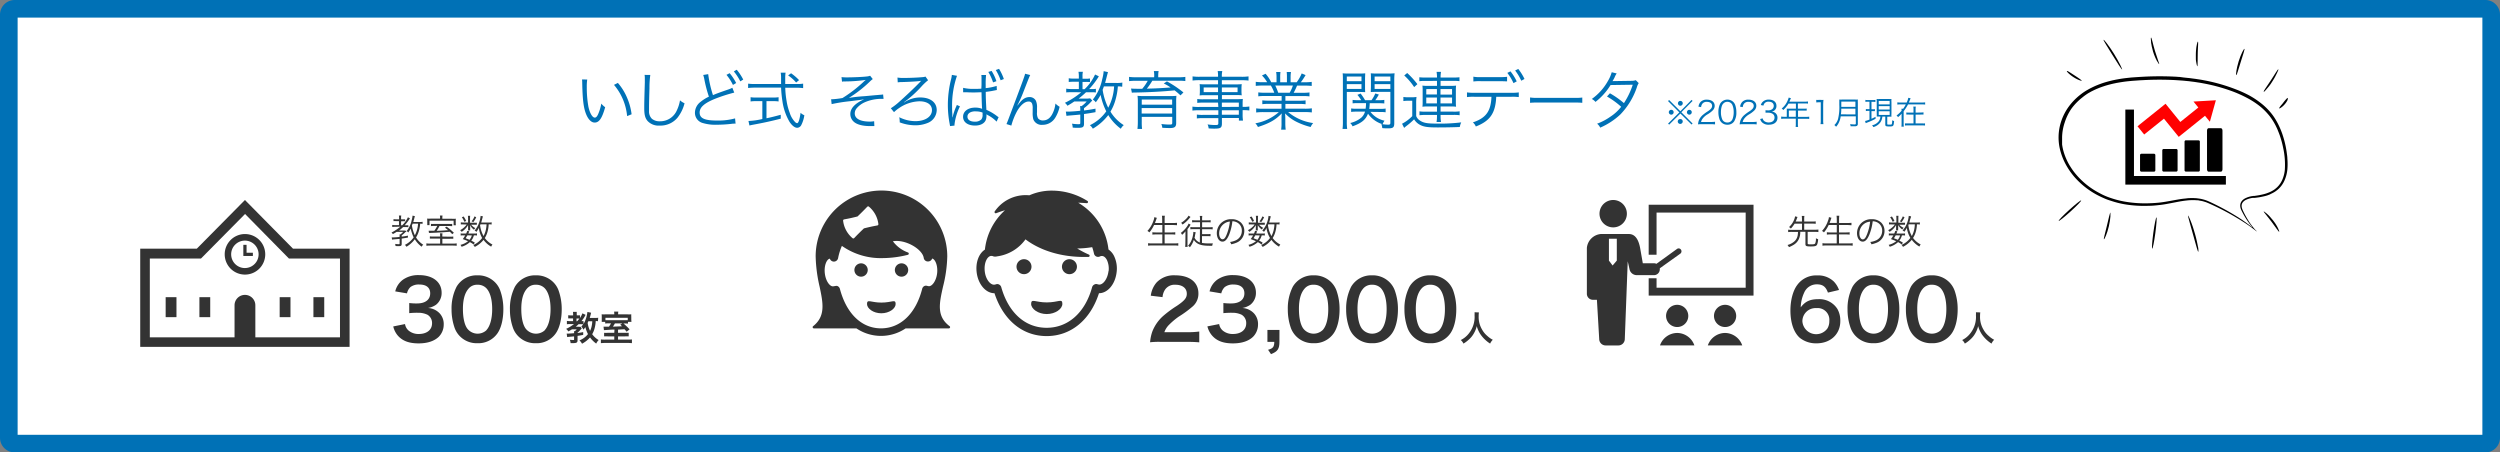 <svg id="レイヤー_1" data-name="レイヤー 1" xmlns="http://www.w3.org/2000/svg" width="851" height="154" viewBox="0 0 851 154"><rect x="0" y="0" width="851" height="154" fill="#808080" stroke="none"/><defs><style>.cls-1{fill:#fff;}.cls-2{fill:#0071b6;}.cls-3{fill:#333;}.cls-4{fill:red;}</style></defs><rect class="cls-1" x="3" y="3" width="845" height="148" rx="2"/><path class="cls-2" d="M845,6V148H6V6H845m1-6H5A5,5,0,0,0,0,5V149a5,5,0,0,0,5,5H846a5,5,0,0,0,5-5V5a5,5,0,0,0-5-5Z"/><path class="cls-2" d="M199.89,27.07a16.62,16.62,0,0,0-.15,2.57,37.31,37.31,0,0,0,.56,6.71c.48,2.2,1.36,3.69,2.18,3.69.39,0,.76-.37,1.08-1.08a15.31,15.31,0,0,0,1.12-3.69A6.81,6.81,0,0,0,206,36.5c-1.06,3.78-2.05,5.22-3.58,5.22-1.21,0-2.33-1.21-3.07-3.28s-1.05-4.81-1.16-10.12a9.43,9.43,0,0,0-.07-1.27Zm10.43,1.15a18.7,18.7,0,0,1,3.08,4.92A20.65,20.65,0,0,1,215,38.9l-1.53.62A19.08,19.08,0,0,0,209,28.89Z"/><path class="cls-2" d="M221.36,25.52a32.27,32.27,0,0,0-.28,4.55c-.09,2.59-.15,5.53-.15,6.5,0,.25,0,.79,0,1.29a3.44,3.44,0,0,0,1,2.59,4.09,4.09,0,0,0,2.7.84,6.19,6.19,0,0,0,5.78-3.75,12.68,12.68,0,0,0,1.06-3.39,5.82,5.82,0,0,0,1.55,1,13.09,13.09,0,0,1-2.39,4.9,7.56,7.56,0,0,1-6.09,2.7,5.11,5.11,0,0,1-4.05-1.51c-.89-1-1.19-2.16-1.19-4.42,0-1.45,0-2,.2-8.79,0-.64,0-1,0-1.4a6.12,6.12,0,0,0-.09-1.14Z"/><path class="cls-2" d="M241.07,25.24a39.57,39.57,0,0,0,1.62,7.14c1.19-.5,1.9-.78,5.22-1.92a10.2,10.2,0,0,0,1.38-.58l.65,1.64a54.59,54.59,0,0,0-6.49,2.09c-3.69,1.49-5.29,2.91-5.29,4.7,0,1.95,1.66,2.72,5.89,2.72a21.54,21.54,0,0,0,6.17-.73l.17,1.79a5.93,5.93,0,0,0-.64,0l-.22,0-.73.09a44.88,44.88,0,0,1-4.77.28,14.89,14.89,0,0,1-4.79-.58,3.59,3.59,0,0,1-2.68-3.54,4.69,4.69,0,0,1,1.92-3.67,13.39,13.39,0,0,1,2.83-1.77,43.08,43.08,0,0,1-1.57-6,9.76,9.76,0,0,0-.37-1.38Zm7.3-.33a17.69,17.69,0,0,1,2.22,3.35l-1.1.65a16.66,16.66,0,0,0-2.2-3.43Zm2.41-1.18A17.77,17.77,0,0,1,253,27.09L252,27.7a18.1,18.1,0,0,0-2.2-3.39Z"/><path class="cls-2" d="M271.29,28.6a12.73,12.73,0,0,0,2.1-.13V30a15.5,15.5,0,0,0-2.22-.13H267.3a30.91,30.91,0,0,0,.46,4.53,20.32,20.32,0,0,0,1.08,4.06,7.79,7.79,0,0,0,1.79,3.06,1.41,1.41,0,0,0,.69.41c.47,0,.86-1.17,1.2-3.54a3.74,3.74,0,0,0,1.28.84,10.69,10.69,0,0,1-1.06,3.37,1.62,1.62,0,0,1-1.38.9c-.8,0-1.75-.73-2.59-2a19.19,19.19,0,0,1-2.44-7.1,42.1,42.1,0,0,1-.45-4.57h-9a16.69,16.69,0,0,0-2.22.13V28.47a14.76,14.76,0,0,0,2.22.13h9c0-.66,0-.66,0-2.17a9.6,9.6,0,0,0-.13-1.69h1.66a12.77,12.77,0,0,0-.12,2c0,.45,0,.88,0,1.85Zm-13.85,5.83a11.79,11.79,0,0,0-1.94.11V33.09a11.2,11.2,0,0,0,2,.11h5.59a11,11,0,0,0,1.94-.11v1.45a11.46,11.46,0,0,0-1.92-.11h-2.2v5.83c1.6-.33,2.53-.57,4.86-1.19v1.32c-3.2.84-6.09,1.46-9.67,2.11-.3.06-.71.15-1,.22l-.32-1.54a23.77,23.77,0,0,0,4.72-.67V34.43ZM271,28.09a13.7,13.7,0,0,0-2.72-2.42l1-.73A17.13,17.13,0,0,1,272,27.27Z"/><path class="cls-2" d="M286.45,26.25a15.77,15.77,0,0,0,1.95.09c1.94,0,5.05-.13,6.58-.3a4.55,4.55,0,0,0,1.21-.26l.9,1.14a8,8,0,0,0-1.06.91,41.84,41.84,0,0,1-7.07,5.5,51.25,51.25,0,0,1,5.18-.58c.88-.07,2.2-.2,3.84-.35.88-.06,1.53-.13,2-.17a2.59,2.59,0,0,0,.63-.09l.15,1.51h-.48a14.25,14.25,0,0,0-5.93,1.17,7.68,7.68,0,0,0-2.7,2,2.69,2.69,0,0,0-.69,1.79c0,1.77,1.86,2.78,5.14,2.78a7.34,7.34,0,0,0,1.46-.13l.07,1.66-1.47,0c-2.52,0-4.4-.52-5.44-1.4a3.51,3.51,0,0,1-1.27-2.72c0-1.92,1.6-3.63,4.7-5l-1.18.19-3.52.45a56.81,56.81,0,0,0-6.36,1l-.18-1.64H283a28.35,28.35,0,0,0,3.78-.43A45,45,0,0,0,294,27.81a6.53,6.53,0,0,1,.72-.61,52.26,52.26,0,0,1-6.76.52c-.82,0-.9,0-1.34.09Z"/><path class="cls-2" d="M305.5,26.4a12.78,12.78,0,0,0,2.4.13c2,0,4.74-.13,6.23-.28a2.52,2.52,0,0,0,.89-.19l.9,1.25a19,19,0,0,0-2.33,2.22,39.22,39.22,0,0,1-5.89,5.29l.07.06a9.63,9.63,0,0,1,5.48-1.7c3.43,0,5.61,1.66,5.61,4.29a4.8,4.8,0,0,1-2.81,4.27,11,11,0,0,1-4.59.91,15,15,0,0,1-5.2-1,3,3,0,0,0,0-.39,9.13,9.13,0,0,0-.15-1.36,12.17,12.17,0,0,0,5.5,1.34c3.34,0,5.63-1.54,5.63-3.76,0-1.87-1.64-3-4.29-3A12.89,12.89,0,0,0,306,36.82a11.28,11.28,0,0,0-1.68,1.36l-1.08-1.33a20.7,20.7,0,0,0,2.8-2.14c2.25-2,5.18-4.75,7.17-6.82a1,1,0,0,1,.19-.21l.17-.18,0,0a.82.82,0,0,0-.28.05c-.93.15-3.73.32-6.15.38a9.08,9.08,0,0,0-1.55.11Z"/><path class="cls-2" d="M325.76,25.8a30.77,30.77,0,0,0-1.67,10.12c0,.78,0,2,.09,3l0,1h.09a19,19,0,0,1,1.27-3.77,3.37,3.37,0,0,0,.17-.43l1.06.49a18.82,18.82,0,0,0-1.85,6.11,2.35,2.35,0,0,0,0,.43l-1.53.17c0-.19-.05-.28-.13-.79a34.41,34.41,0,0,1-.61-6.41,36.08,36.08,0,0,1,1.13-8.87,8.89,8.89,0,0,0,.23-1.36Zm8.35,3.09V26.43a4.51,4.51,0,0,0-.07-.89h1.62a26.18,26.18,0,0,0-.13,3.39V30a18,18,0,0,0,3.73-.76l.07,1.42a.86.86,0,0,0-.13,0l-1.38.28c-.48.1-1.25.21-2.27.34,0,1.88.07,3.52.22,6.11a16.78,16.78,0,0,1,3.62,2.13,2.62,2.62,0,0,0,.54.35l-.69,1.53a11.24,11.24,0,0,0-3.06-2.24l-.13-.09-.13-.09-.13-.08a3.07,3.07,0,0,1,0,.54,3.71,3.71,0,0,1-.26,1.49c-.52,1.14-1.83,1.81-3.62,1.81-2.5,0-4.08-1.17-4.08-3s1.68-3.11,4.1-3.11a6.39,6.39,0,0,1,2.39.41c-.06-.43-.15-2.37-.21-5.63-.93,0-1.58.06-2.46.06s-1.71,0-2.44-.06a6,6,0,0,0-.67,0,2.62,2.62,0,0,0-.39,0,1,1,0,0,0-.21,0h-.09l0-1.51a15,15,0,0,0,3.89.35c.84,0,1.42,0,2.31-.07Zm-2,9c-1.71,0-2.79.69-2.79,1.81s1,1.72,2.53,1.72a3,3,0,0,0,2.2-.77,2.43,2.43,0,0,0,.41-1.71,4.21,4.21,0,0,0,0-.62A5.83,5.83,0,0,0,332.08,37.93Zm5.43-13.75a15.55,15.55,0,0,1,1.64,3.5l-1.14.41a16.92,16.92,0,0,0-1.62-3.56Zm2.53-.71a16.59,16.59,0,0,1,1.64,3.47l-1.1.43a17.57,17.57,0,0,0-1.64-3.49Z"/><path class="cls-2" d="M350.69,25.54c-.28.52-.28.52-2.39,5.93A34.62,34.62,0,0,1,346.74,35c0,.09-.13.26-.23.48a2.79,2.79,0,0,0-.2.39l.11,0c1.42-2,2.52-2.83,4.06-2.83a2.38,2.38,0,0,1,2.15,1.28,5.38,5.38,0,0,1,.37,2.43v1.47a3.66,3.66,0,0,0,.35,2.05A2,2,0,0,0,355,41c1.53,0,2.65-.88,3.45-2.7a9.54,9.54,0,0,0,.82-3.06,6.31,6.31,0,0,0,1.42,1.1,11.71,11.71,0,0,1-1.53,3.8,5,5,0,0,1-4.29,2.35,3,3,0,0,1-3.15-1.94,8.77,8.77,0,0,1-.2-2.33V37a4.62,4.62,0,0,0-.17-1.64,1.15,1.15,0,0,0-1.23-.8c-1.25,0-2.65,1.14-3.86,3.19a22.16,22.16,0,0,0-2,5l-1.66-.52c.28-.61.28-.61,3.39-8.89,2.35-6.24,2.83-7.6,2.95-8.24Z"/><path class="cls-2" d="M364.82,31.39c-.8,0-1.47,0-1.88.08V30.18a10.32,10.32,0,0,0,1.9.13h2.4V27.83h-1.69a12.35,12.35,0,0,0-1.75.08V26.64a8.38,8.38,0,0,0,1.77.11h1.67V26a8.54,8.54,0,0,0-.13-1.57h1.51a6,6,0,0,0-.13,1.59v.78h1.14a6.76,6.76,0,0,0,1.4-.09v1.23a12.64,12.64,0,0,0-1.34-.06h-1.2v2.48h.71a16.14,16.14,0,0,0,3.56-5l1.29.62a27.33,27.33,0,0,1-3.3,4.34h.84a7.14,7.14,0,0,0,1.45-.09v1.25a9.48,9.48,0,0,0-1.45-.08h-1.9a28.94,28.94,0,0,1-2.52,2.16h2.37a7.93,7.93,0,0,0,1.56-.09l.71.75-.09.09-.41.43A14.93,14.93,0,0,1,369,36.82v.78c1.56-.19,2.16-.28,3.91-.62v1.2c-1.79.33-2.48.44-3.91.63v3.26c0,1.18-.38,1.44-2.05,1.44-.51,0-1.14,0-1.81-.08a4.4,4.4,0,0,0-.24-1.34,15.52,15.52,0,0,0,2.29.19c.43,0,.54-.08.54-.45V39c-1.16.11-1.51.15-3.65.32a10,10,0,0,0-1.05.13L362.81,38c.24,0,.48,0,.69,0,.76,0,2.7-.12,4.23-.3v-.13a6.32,6.32,0,0,0-.09-1.44h.52a9.11,9.11,0,0,0,1.75-1.6H365.7A27.13,27.13,0,0,1,363.35,36a3.67,3.67,0,0,0-.86-1,26.06,26.06,0,0,0,5.56-3.6ZM382,29.53a8.58,8.58,0,0,0-1.48-.13,21.75,21.75,0,0,1-.76,4.4A16.26,16.26,0,0,1,378,38a14.11,14.11,0,0,0,4.53,4.6,3.9,3.9,0,0,0-1,1.23,16.46,16.46,0,0,1-4.27-4.66,18.4,18.4,0,0,1-5.26,4.64,4.13,4.13,0,0,0-1-1.19,14.47,14.47,0,0,0,5.57-4.72,22.31,22.31,0,0,1-1.92-5.59A17,17,0,0,1,373,34.82a3.62,3.62,0,0,0-1-.93,16.4,16.4,0,0,0,3.2-6.95,14.63,14.63,0,0,0,.49-2.72l1.47.33c-.09.28-.09.28-.26.93s-.54,2.11-.73,2.76H380a10,10,0,0,0,2.05-.13Zm-6.23-.13c-.2.56-.24.67-.43,1.17a20.4,20.4,0,0,0,1.9,6.1,17.27,17.27,0,0,0,2-7.27Z"/><path class="cls-2" d="M392.9,25.78a8.34,8.34,0,0,0-.13-1.58h1.62a9.08,9.08,0,0,0-.13,1.58v.52h7a16,16,0,0,0,2.23-.13v1.42a16.6,16.6,0,0,0-2.16-.11h-9.08a23.46,23.46,0,0,1-1.86,2.7c2.91-.07,5-.17,8.09-.41a19,19,0,0,0-2.33-1.36l1.08-.71a36.64,36.64,0,0,1,5.61,3.77l-1,1a23.74,23.74,0,0,0-2-1.71q-6.06.61-13.55.74a7.43,7.43,0,0,0-1,.06L385,30.14c.78.06,1.19.08,2.42.08l1.4,0a15.61,15.61,0,0,0,1.87-2.72h-4.18c-.84,0-1.51.05-2.18.11V26.17a15.81,15.81,0,0,0,2.22.13h6.32Zm-4.25,14v1.73a18.27,18.27,0,0,0,.11,2.37h-1.57a21.76,21.76,0,0,0,.13-2.46V34.69a15.37,15.37,0,0,0-.11-2.07,24.61,24.61,0,0,0,2.5.08h8.42a21,21,0,0,0,2.33-.08,18.28,18.28,0,0,0-.09,2.26v7c0,1.3-.52,1.71-2.16,1.71-.15,0-1,0-2.57-.09a3.94,3.94,0,0,0-.32-1.29,23,23,0,0,0,2.76.19c.82,0,.95-.08.95-.62v-2ZM399,33.87H388.65v1.77H399Zm-10.38,2.91v1.86H399V36.78Z"/><path class="cls-2" d="M414.62,34.93h-5.07a14.58,14.58,0,0,0-2,.1V33.7a13.5,13.5,0,0,0,2.07.1h5V32.4h-4.5a12.55,12.55,0,0,0-1.77.09,11.12,11.12,0,0,0,.08-1.45v-.95a11.48,11.48,0,0,0-.08-1.46,15.45,15.45,0,0,0,1.79.08h4.48V27.29h-6.25a17.94,17.94,0,0,0-2.42.13V26a15.52,15.52,0,0,0,2.46.13h6.21a9.37,9.37,0,0,0-.12-1.94h1.57a7,7,0,0,0-.15,1.94h6.6A15.82,15.82,0,0,0,425,26v1.43a18.57,18.57,0,0,0-2.44-.13h-6.64v1.42h5a14.86,14.86,0,0,0,1.77-.08,11.22,11.22,0,0,0-.09,1.46V31a11,11,0,0,0,.09,1.45,12.51,12.51,0,0,0-1.75-.09h-5v1.4h4.7a22.8,22.8,0,0,0,2.42-.08,17.5,17.5,0,0,0-.07,1.79v.9a11.82,11.82,0,0,0,2.29-.12v1.35a15.81,15.81,0,0,0-2.29-.1v1.4a13.45,13.45,0,0,0,.13,2.16h-1.4v-.89h-5.78V42c0,1.49-.43,1.79-2.52,1.79-.46,0-.85,0-2-.08a3.64,3.64,0,0,0-.37-1.36,18.64,18.64,0,0,0,2.67.21c.78,0,1-.1,1-.58V40.21h-5.19a13.88,13.88,0,0,0-2.12.11V39a12.43,12.43,0,0,0,2.07.11h5.24V37.54h-6.47a16.88,16.88,0,0,0-2.35.1V36.29a15.12,15.12,0,0,0,2.35.12h6.47Zm-4.89-5.16v1.6h4.89v-1.6Zm6.19,1.6h5.35v-1.6h-5.35Zm5.78,5V34.93h-5.78v1.48Zm-5.78,2.68h5.78V37.54h-5.78Z"/><path class="cls-2" d="M430.63,32.68a16.2,16.2,0,0,0-2.31.11V31.45a15.14,15.14,0,0,0,2.31.11h3.13a13.71,13.71,0,0,0-1.15-2.44h-2.72a24.12,24.12,0,0,0-2.43.11V27.85a16.13,16.13,0,0,0,2.39.13h1.49a11.35,11.35,0,0,0-1.77-2.29l1.23-.58A12.72,12.72,0,0,1,432.72,28h1.81V26.32a10,10,0,0,0-.13-1.81h1.47a12.64,12.64,0,0,0-.09,1.79V28h2.29V26.3a13.39,13.39,0,0,0-.08-1.79h1.46a10.61,10.61,0,0,0-.13,1.81V28h2.07a13.72,13.72,0,0,0,1.71-3l1.32.56A23.2,23.2,0,0,1,442.8,28h1.29a16.32,16.32,0,0,0,2.42-.13v1.38a24.34,24.34,0,0,0-2.44-.11h-2.55a22.46,22.46,0,0,1-1.16,2.44h3.06a15.6,15.6,0,0,0,2.33-.11v1.34a16.34,16.34,0,0,0-2.33-.11h-5.87v1.58h4.54a15.76,15.76,0,0,0,2.33-.11v1.32a16.26,16.26,0,0,0-2.33-.11h-4.54V37h6.54a15.69,15.69,0,0,0,2.46-.13v1.4a21.92,21.92,0,0,0-2.44-.13h-5.65A17,17,0,0,0,447,41.89a5.17,5.17,0,0,0-.85,1.34,23.09,23.09,0,0,1-5.28-2,14,14,0,0,1-3.43-2.63c.06,1,.08,1.36.08,1.84v1.44a17.5,17.5,0,0,0,.13,2.25h-1.55a14,14,0,0,0,.13-2.27V40.41c0-.5,0-1,.09-1.82-2.12,2.2-4.17,3.37-8.12,4.64a4.45,4.45,0,0,0-.88-1.25,16.34,16.34,0,0,0,8-3.82h-5.28a21.65,21.65,0,0,0-2.44.13v-1.4a15.91,15.91,0,0,0,2.44.13h6.19V35.36H432a15.79,15.79,0,0,0-2.31.11V34.15a15.79,15.79,0,0,0,2.31.11h4.27V32.68ZM439,31.56a11.49,11.49,0,0,0,1.1-2.44h-6a18.3,18.3,0,0,1,1,2.44Z"/><path class="cls-2" d="M458.45,41.46a16,16,0,0,0,.13,2.42H457a17.37,17.37,0,0,0,.12-2.42V27.33c0-1.06,0-1.68-.08-2.37a21.18,21.18,0,0,0,2.24.08h3.24a20.33,20.33,0,0,0,2.2-.08c0,.6-.06,1.25-.06,2.05v2.35c0,.84,0,1.44.06,2-.6,0-1.27-.06-2.18-.06h-4.08Zm0-13.83h5V26.06h-5Zm0,2.64h5V28.63h-5Zm8.05,7.81a8.08,8.08,0,0,0,4.79,3,5.35,5.35,0,0,0-.65,1.2,13,13,0,0,0,1.88.16c.58,0,.76-.13.76-.63V31.28h-4.47c-.93,0-1.62,0-2.2.06,0-.56.06-1.2.06-2V27c0-.76,0-1.41-.06-2.05a20.33,20.33,0,0,0,2.2.08h3.65a21.37,21.37,0,0,0,2.26-.08,21.81,21.81,0,0,0-.11,2.37V41.89c0,1.47-.36,1.8-2.09,1.8-.6,0-1.32,0-2-.09a4.06,4.06,0,0,0-.32-1.36l.47.06a9.43,9.43,0,0,1-5-3.6c-.82,2.07-2.16,3.17-5.26,4.3a3.41,3.41,0,0,0-.8-1.13A9.05,9.05,0,0,0,463.44,40a4.4,4.4,0,0,0,1.21-2h-2.72a13.48,13.48,0,0,0-2,.1V36.91a10.7,10.7,0,0,0,1.92.11h3A12.88,12.88,0,0,0,465,35.1h-2.74a14.79,14.79,0,0,0-1.83.08V34a10.89,10.89,0,0,0,1.83.1h1.1a11.43,11.43,0,0,0-1.31-1.81l1.1-.45a16.44,16.44,0,0,1,1.51,2.26h2.2a11.33,11.33,0,0,0,1.29-2.28l1.21.36a16,16,0,0,1-1.21,1.92h1.23a11.24,11.24,0,0,0,1.84-.1v1.22a15.28,15.28,0,0,0-1.84-.08h-3.13a12.48,12.48,0,0,1-.17,1.92h3.67a10.9,10.9,0,0,0,1.92-.11v1.27a12.56,12.56,0,0,0-1.94-.1Zm1.42-10.45h5.36V26.06h-5.36Zm0,2.64h5.36V28.63h-5.36Z"/><path class="cls-2" d="M477.71,33a8.74,8.74,0,0,0,1.69.11h1.12a9.64,9.64,0,0,0,1.66-.11,15.57,15.57,0,0,0-.11,2.29V39.5a3.15,3.15,0,0,0,1.06,1.38c1.25.93,2.55,1.19,5.61,1.19a61.09,61.09,0,0,0,8.67-.41,5.34,5.34,0,0,0-.49,1.57c-1.92.09-5,.15-7.51.15-3.58,0-4.88-.21-6.26-1a5.2,5.2,0,0,1-1.79-1.77,21.9,21.9,0,0,1-2.55,2.22,10.9,10.9,0,0,0-.84.71l-.71-1.42a13.51,13.51,0,0,0,3.47-2.59V34.3h-1.42a8.3,8.3,0,0,0-1.6.11Zm1.3-8.15a28.34,28.34,0,0,1,3.47,3.8l-1.1,1A20.36,20.36,0,0,0,478,25.69Zm6.13,2.7a12.07,12.07,0,0,0-2,.1V26.3a18.7,18.7,0,0,0,2.24.1h3.78a11.75,11.75,0,0,0-.15-1.94h1.51a10.62,10.62,0,0,0-.15,1.94h4.18a19.27,19.27,0,0,0,2.25-.1v1.33a14.2,14.2,0,0,0-2.16-.1h-4.27v1.7h3.6a12.07,12.07,0,0,0,1.68-.09,11,11,0,0,0-.08,1.47v4.32a10,10,0,0,0,.08,1.4,12.25,12.25,0,0,0-1.68-.09h-3.6V38h4.35a12.09,12.09,0,0,0,2.14-.11v1.34a12.78,12.78,0,0,0-2.16-.11h-4.33v.41a11.41,11.41,0,0,0,.15,2H489a12.49,12.49,0,0,0,.15-2v-.41h-3.8a18.39,18.39,0,0,0-2.16.11V37.9a12.42,12.42,0,0,0,2.16.11h3.8V36.24h-3.26a12.93,12.93,0,0,0-1.7.09,10.35,10.35,0,0,0,.08-1.4V30.57a11,11,0,0,0-.08-1.43,11.63,11.63,0,0,0,1.68.09h3.28v-1.7Zm.36,2.78v1.83h3.63V30.31Zm0,2.87v2h3.63v-2Zm4.84-1h3.94V30.31h-3.94Zm0,3h3.94v-2h-3.94Z"/><path class="cls-2" d="M509.32,32.94c-.26,5.59-2.07,8.22-6.95,10.12a3.75,3.75,0,0,0-1-1.4c4.46-1.49,6.14-3.8,6.32-8.72h-5.85a16.34,16.34,0,0,0-2.48.11v-1.6a14,14,0,0,0,2.5.13h12.62a14.1,14.1,0,0,0,2.51-.13v1.6a16.5,16.5,0,0,0-2.49-.11Zm-7.79-6.84a11.2,11.2,0,0,0,2.48.15h6.52a18.83,18.83,0,0,0,2.48-.11V27.7c-.28,0-1.1-.05-2.46-.07H504a14.48,14.48,0,0,0-2.46.11Zm12.64-1.81a17.17,17.17,0,0,1,2.12,3.41l-1.1.6a16.43,16.43,0,0,0-2.1-3.49Zm2.65-.82a18,18,0,0,1,2.12,3.41l-1.1.6A17.21,17.21,0,0,0,515.75,24Z"/><path class="cls-2" d="M520.83,33.18a15.1,15.1,0,0,0,2.68.13H536a16.33,16.33,0,0,0,2.61-.11V35a23,23,0,0,0-2.63-.09H523.51a22.12,22.12,0,0,0-2.68.09Z"/><path class="cls-2" d="M550.32,25a6.94,6.94,0,0,0-.75,1.43,11.77,11.77,0,0,1-.67,1.18c.3,0,.3,0,6.66-.1a4,4,0,0,0,1.26-.22l1,1a4.9,4.9,0,0,0-.63,1.42A24.59,24.59,0,0,1,551.53,39a24,24,0,0,1-6.82,4.45,3.72,3.72,0,0,0-1.06-1.34,19.49,19.49,0,0,0,4.47-2.35,15.13,15.13,0,0,0,3.73-3.41,27.26,27.26,0,0,0-4.83-3.5l1-1.1a30.59,30.59,0,0,1,4.77,3.35,26,26,0,0,0,3-6.26l-7.55.11a21.54,21.54,0,0,1-5.14,5.74,4,4,0,0,0-1.25-1,18.73,18.73,0,0,0,5.5-6.15,12.23,12.23,0,0,0,1.28-2.95Z"/><path class="cls-2" d="M575.81,34l.34.36-3.83,3.85,3.83,3.83-.34.35L572,38.64l-3.82,3.79-.36-.35,3.83-3.83L567.8,34.4l.36-.36L572,37.87Zm-6.1,4.2a.82.82,0,0,1-.82.83.84.84,0,0,1-.83-.83.82.82,0,0,1,.83-.82A.81.81,0,0,1,569.71,38.24Zm3.09,3.15a.84.84,0,0,1-.82.83.83.83,0,0,1-.08-1.66H572A.82.82,0,0,1,572.8,41.39Zm0-6.27A.83.83,0,0,1,572,36a.84.84,0,0,1-.83-.83.83.83,0,0,1,.83-.82A.82.82,0,0,1,572.81,35.12Zm3.07,3.13a.82.82,0,1,1-.82-.82A.82.82,0,0,1,575.88,38.25Z"/><path class="cls-2" d="M579.19,42.28a6.62,6.62,0,0,0-1.18.06,5.08,5.08,0,0,1,.31-1.43,4.69,4.69,0,0,1,1.4-1.85,13.66,13.66,0,0,1,1.65-1.19c1.07-.72,1.43-1.2,1.43-1.85,0-.82-.69-1.35-1.79-1.35a1.77,1.77,0,0,0-1.57.7,2.27,2.27,0,0,0-.38,1.09l-.9-.15a2.9,2.9,0,0,1,.68-1.56,2.75,2.75,0,0,1,2.17-.83c1.62,0,2.67.82,2.67,2.1a2.22,2.22,0,0,1-.64,1.53,8.58,8.58,0,0,1-1.83,1.39,5.63,5.63,0,0,0-1.55,1.33,2.94,2.94,0,0,0-.62,1.25h3.44a8.57,8.57,0,0,0,1.32-.08v.91a10.58,10.58,0,0,0-1.33-.07Z"/><path class="cls-2" d="M586,41.68a2.75,2.75,0,0,1-.65-1,7.49,7.49,0,0,1-.41-2.5,6.28,6.28,0,0,1,.63-2.93A2.88,2.88,0,0,1,590,34.7a2.79,2.79,0,0,1,.65,1,7.45,7.45,0,0,1,.41,2.5,5.58,5.58,0,0,1-.76,3.12A2.63,2.63,0,0,1,588,42.45,2.69,2.69,0,0,1,586,41.68Zm.63-6.45a2.24,2.24,0,0,0-.49.79,6.54,6.54,0,0,0-.33,2.17,6,6,0,0,0,.5,2.57,1.84,1.84,0,0,0,1.68.94,1.77,1.77,0,0,0,1.32-.51,2,2,0,0,0,.51-.84,6.6,6.6,0,0,0,.33-2.18,6.11,6.11,0,0,0-.48-2.51,1.83,1.83,0,0,0-1.7-1A1.72,1.72,0,0,0,586.65,35.23Z"/><path class="cls-2" d="M593.36,42.28a6.69,6.69,0,0,0-1.18.06,5.08,5.08,0,0,1,.31-1.43,4.69,4.69,0,0,1,1.4-1.85,13.66,13.66,0,0,1,1.65-1.19c1.07-.72,1.43-1.2,1.43-1.85,0-.82-.69-1.35-1.79-1.35a1.79,1.79,0,0,0-1.57.7,2.18,2.18,0,0,0-.37,1.09l-.91-.15a2.9,2.9,0,0,1,.68-1.56,2.75,2.75,0,0,1,2.17-.83c1.63,0,2.67.82,2.67,2.1a2.25,2.25,0,0,1-.63,1.53,9.08,9.08,0,0,1-1.84,1.39,5.63,5.63,0,0,0-1.55,1.33,2.94,2.94,0,0,0-.62,1.25h3.45a8.52,8.52,0,0,0,1.31-.08v.91a10.58,10.58,0,0,0-1.33-.07Z"/><path class="cls-2" d="M600,40.29a1.57,1.57,0,0,0,.66,1,2.35,2.35,0,0,0,1.39.39c1.25,0,2-.65,2-1.67s-.77-1.65-2.2-1.65a8.46,8.46,0,0,0-.87,0v-.85a5,5,0,0,0,.8.06,2.2,2.2,0,0,0,1.58-.49,1.49,1.49,0,0,0,.43-1c0-.93-.65-1.46-1.74-1.46a1.67,1.67,0,0,0-1.43.57,2,2,0,0,0-.35.76l-.89-.19A2.42,2.42,0,0,1,600,34.7a2.79,2.79,0,0,1,2.15-.79c1.56,0,2.55.82,2.55,2.12A1.9,1.9,0,0,1,604,37.6a2.2,2.2,0,0,1-1,.39,2.29,2.29,0,0,1,1.33.46,2,2,0,0,1,.72,1.63c0,1.46-1.12,2.37-2.92,2.37a3.1,3.1,0,0,1-2.42-.89,3,3,0,0,1-.55-1.05Z"/><path class="cls-2" d="M608.22,37.62a4.26,4.26,0,0,0,0-.63c.23,0,.47,0,.77,0h2.34V35.26h-2.53a8.92,8.92,0,0,1-1.79,2.2,1.84,1.84,0,0,0-.52-.52A6.88,6.88,0,0,0,608.6,34a3.9,3.9,0,0,0,.27-.79l.77.22-.14.29-.41.88h5.35a5.81,5.81,0,0,0,1-.06v.73a6.36,6.36,0,0,0-1-.05H612V37h2a6.29,6.29,0,0,0,1-.05v.71a6.39,6.39,0,0,0-.95,0h-2v2.12h2.72a6.31,6.31,0,0,0,1.09-.07v.78a8.38,8.38,0,0,0-1.09-.06H612v1.78a4.46,4.46,0,0,0,.08,1h-.85a5.18,5.18,0,0,0,.06-1V40.4H607.4a8.27,8.27,0,0,0-1.09.06v-.78a6.47,6.47,0,0,0,1.09.07h.82Zm3.07,2.13V37.63h-2.37v2.12Z"/><path class="cls-2" d="M618.24,34a5.55,5.55,0,0,0,.89,0h.68a6.7,6.7,0,0,0,.9,0,16.37,16.37,0,0,0-.1,1.79v5.24a6.39,6.39,0,0,0,.09,1.22h-1a6.26,6.26,0,0,0,.09-1.22V34.82h-.59a6.92,6.92,0,0,0-.93.06Z"/><path class="cls-2" d="M626.58,39.6a6.92,6.92,0,0,1-.44,1.67A5.74,5.74,0,0,1,625,43.15a2.5,2.5,0,0,0-.59-.58,4.41,4.41,0,0,0,1.27-2.11,16.91,16.91,0,0,0,.42-4.75c0-1,0-1.42,0-1.83a9.89,9.89,0,0,0,1.13,0h4.06a9.2,9.2,0,0,0,1.12,0,10.14,10.14,0,0,0,0,1.11v7.1a.82.82,0,0,1-.3.75,1.57,1.57,0,0,1-.87.14c-.35,0-.8,0-1.29,0a3.21,3.21,0,0,0-.17-.73,11.63,11.63,0,0,0,1.54.11c.31,0,.4-.07.4-.34V39.6Zm5-.65V37h-4.81c0,.59,0,1-.12,1.92Zm0-2.57V34.59h-4.8v1.79Z"/><path class="cls-2" d="M635.89,34.62a5.58,5.58,0,0,0-.91.06V34a4.74,4.74,0,0,0,.93.06h1.59a4.31,4.31,0,0,0,.89-.06v.71a6.87,6.87,0,0,0-.86-.05h-.48v2.54h.46a3,3,0,0,0,.71-.06v.7a4.17,4.17,0,0,0-.71,0h-.46v2.59a14.75,14.75,0,0,0,1.39-.68v.68a20.49,20.49,0,0,1-2.76,1.26l-.59.24-.22-.75a9.55,9.55,0,0,0,1.5-.47V37.75h-.51a3.23,3.23,0,0,0-.72.06V37.1a3.11,3.11,0,0,0,.73.06h.5V34.62Zm4,5.06a10.33,10.33,0,0,0-1.05,0,10.31,10.31,0,0,0,0-1.09V34.8a7.75,7.75,0,0,0-.05-1.1,9,9,0,0,0,1.06,0h3a9,9,0,0,0,1,0,7.66,7.66,0,0,0,0,1.1v3.8a8.23,8.23,0,0,0,0,1.13,7.39,7.39,0,0,0-1,0h-.43v2.46c0,.21.06.23.79.23.53,0,.7,0,.76-.18a4.67,4.67,0,0,0,.13-1.32,2.42,2.42,0,0,0,.65.29c-.14,1.75-.22,1.84-1.63,1.84-1.16,0-1.37-.11-1.37-.68V39.68h-1a3.8,3.8,0,0,1-.63,1.9,4.36,4.36,0,0,1-2.42,1.68,2.06,2.06,0,0,0-.47-.6,4,4,0,0,0,2.14-1.2,2.74,2.74,0,0,0,.71-1.78Zm-.37-4.15h3.72V34.35h-3.72Zm0,1.76h3.72V36.12h-3.72Zm0,1.83h3.72V37.88h-3.72Z"/><path class="cls-2" d="M654.14,34.9a8.24,8.24,0,0,0,1.18-.06v.76a8.84,8.84,0,0,0-1.18-.06H649.5A16.19,16.19,0,0,1,648,37.87V42a8.19,8.19,0,0,0,.06,1.11h-.82a7.6,7.6,0,0,0,.06-1.11V38.69a9.06,9.06,0,0,1-1.21,1.19,1.8,1.8,0,0,0-.52-.55,9.69,9.69,0,0,0,1.73-1.63,5.05,5.05,0,0,0-.05-.69h.59a10.36,10.36,0,0,0,.9-1.47h-1.7a8.8,8.8,0,0,0-1.19.06v-.76a8.21,8.21,0,0,0,1.19.06h2a6.53,6.53,0,0,0,.54-1.61l.8.16a2.46,2.46,0,0,0-.19.46c-.11.25-.34.81-.43,1Zm-.38,3.4a6.31,6.31,0,0,0,1-.06V39a9.54,9.54,0,0,0-1,0h-1.69v3h2.15a6.8,6.8,0,0,0,1.06,0v.74a10.15,10.15,0,0,0-1.07-.06h-4.69a8.16,8.16,0,0,0-1.07.06v-.74c.32,0,.64,0,1.07,0h1.84v-3h-1.45a9.54,9.54,0,0,0-1,0v-.72a6.23,6.23,0,0,0,1,.06h1.45v-.91a6.05,6.05,0,0,0-.07-1.15h.85a5.83,5.83,0,0,0-.07,1.16v.9Z"/><path class="cls-3" d="M99.73,84.64,83.38,68.08,67,84.64H47.73v33.44H119V84.64ZM51,88H68.42l15-15.16L98.35,88h17.38v26.82H86.92v-10.9a3.54,3.54,0,0,0-7.08,0v10.9H51Z"/><rect class="cls-3" x="56.39" y="101.16" width="3.68" height="6.8"/><rect class="cls-3" x="67.88" y="101.16" width="3.68" height="6.8"/><rect class="cls-3" x="95.2" y="101.16" width="3.68" height="6.8"/><rect class="cls-3" x="106.69" y="101.16" width="3.68" height="6.8"/><path class="cls-3" d="M83.38,93.47a6.9,6.9,0,1,0-6.89-6.89A6.89,6.89,0,0,0,83.38,93.47ZM80.07,83.26a4.67,4.67,0,1,1-1.38,3.32A4.65,4.65,0,0,1,80.07,83.26Z"/><polygon class="cls-3" points="86.08 86.03 83.93 86.03 83.93 83.34 82.83 83.34 82.83 87.13 86.08 87.13 86.08 86.03"/><path class="cls-3" d="M134.51,77.21a8.57,8.57,0,0,0-1,.05v-.7a6.62,6.62,0,0,0,1,.07h1.3V75.28h-.91a5.55,5.55,0,0,0-.95,0v-.69a5.21,5.21,0,0,0,1,.06h.9v-.44a4.1,4.1,0,0,0-.07-.85h.82a3.19,3.19,0,0,0-.07.86v.43h.62a4.25,4.25,0,0,0,.76,0v.67a5,5,0,0,0-.72,0h-.66v1.35h.39a8.79,8.79,0,0,0,1.93-2.7l.7.34a14.75,14.75,0,0,1-1.79,2.36h.46a4.52,4.52,0,0,0,.78,0v.68a4.17,4.17,0,0,0-.78-.05h-1a15.86,15.86,0,0,1-1.37,1.17h1.29a4.81,4.81,0,0,0,.84,0l.38.4,0,.05L138,79a8.88,8.88,0,0,1-1.26,1.13v.42a21,21,0,0,0,2.12-.34v.66c-1,.17-1.34.23-2.12.34V83c0,.65-.21.79-1.11.79a8.92,8.92,0,0,1-1-.05,2.54,2.54,0,0,0-.13-.72,8.44,8.44,0,0,0,1.24.1c.23,0,.29-.05.29-.24V81.32l-2,.17-.57.07-.12-.74h.38c.41,0,1.46-.07,2.29-.17v-.07a4.27,4.27,0,0,0,0-.78h.28a4.66,4.66,0,0,0,.94-.87H135a13.33,13.33,0,0,1-1.27.75,2.15,2.15,0,0,0-.47-.52,14.41,14.41,0,0,0,3-2Zm9.33-1a4.11,4.11,0,0,0-.81-.07,11.44,11.44,0,0,1-.41,2.38,9,9,0,0,1-1,2.3,7.69,7.69,0,0,0,2.46,2.49,1.93,1.93,0,0,0-.56.67,9,9,0,0,1-2.32-2.53A9.88,9.88,0,0,1,138.36,84a2,2,0,0,0-.55-.64,7.86,7.86,0,0,0,3-2.56,12.64,12.64,0,0,1-1-3,9.6,9.6,0,0,1-.85,1.34,2.15,2.15,0,0,0-.53-.5,8.87,8.87,0,0,0,1.73-3.77,7.4,7.4,0,0,0,.27-1.47l.8.17c-.05.15-.05.15-.14.5s-.3,1.15-.4,1.5h2.06a5.43,5.43,0,0,0,1.11-.07Zm-3.38-.07c-.11.3-.13.36-.24.63a11.47,11.47,0,0,0,1,3.31,9.24,9.24,0,0,0,1.08-3.94Z"/><path class="cls-3" d="M153.06,80.57a8,8,0,0,0,1.24-.06v.77a10.14,10.14,0,0,0-1.24,0h-2.48v1.65H154a8.5,8.5,0,0,0,1.46-.09v.82a14.27,14.27,0,0,0-1.51-.07h-7.3a14.42,14.42,0,0,0-1.51.07v-.82a8.64,8.64,0,0,0,1.47.09h3.21V81.23h-2.25a10.12,10.12,0,0,0-1.25,0v-.77a7.87,7.87,0,0,0,1.25.06h2.25v-.18a5.37,5.37,0,0,0-.07-.92h.88a5.21,5.21,0,0,0-.07.92v.18Zm-3.25-6.41a5.4,5.4,0,0,0-.07-.8h.9a4,4,0,0,0-.07.8v.3h3.05a14.83,14.83,0,0,0,1.56,0,4.83,4.83,0,0,0-.05.84v.58a4.61,4.61,0,0,0,.05.8h-.77V75.12h-8.2v1.51h-.77v-.14a4.47,4.47,0,0,0,0-.67V75.2a5.24,5.24,0,0,0-.05-.79,13,13,0,0,0,1.45,0h2.92Zm-1.74,2.75a9,9,0,0,0-1.37.06v-.75a10.59,10.59,0,0,0,1.34,0h4.54a11.07,11.07,0,0,0,1.35,0V77a9,9,0,0,0-1.34-.06h-3a11.38,11.38,0,0,1-.94,1.62c1.29,0,2.28-.09,3.88-.21a10.62,10.62,0,0,0-1.08-.84l.57-.36a20.4,20.4,0,0,1,2.48,2.09l-.56.48a11,11,0,0,0-.81-.83c-2.09.18-4.48.32-6.66.4a2.22,2.22,0,0,0-.45,0l-.11-.75c.28,0,.42,0,.72,0l1.22,0a11.23,11.23,0,0,0,1-1.66Z"/><path class="cls-3" d="M161.54,75.81a3.62,3.62,0,0,0,.78,0v.7a5.11,5.11,0,0,0-.79,0h-1.15a4.6,4.6,0,0,0,1.43,1.14,2.47,2.47,0,0,0-.46.56A4.49,4.49,0,0,1,160,76.6c0,.33.05.47.05.68v.66a2.56,2.56,0,0,0,0,.49h-.76a1.91,1.91,0,0,0,.05-.48v-.66a4.8,4.8,0,0,1,0-.68,6.49,6.49,0,0,1-2.2,2.31,2.15,2.15,0,0,0-.52-.56A6.53,6.53,0,0,0,158.39,77a3.28,3.28,0,0,0,.47-.6h-1.08a5.58,5.58,0,0,0-.92,0v-.72a4.67,4.67,0,0,0,.95.06h1.52V74.24a4,4,0,0,0-.06-.79h.78a4.7,4.7,0,0,0-.05.79v1.57Zm-.32,7.42a7.11,7.11,0,0,0-1.27-.81A7.31,7.31,0,0,1,157.12,84a2.36,2.36,0,0,0-.38-.65,6.68,6.68,0,0,0,2.58-1.24c-.53-.24-.85-.37-1.79-.72a10.54,10.54,0,0,0,.83-1.27h-.72a3.75,3.75,0,0,0-.83.06v-.74a3.49,3.49,0,0,0,.83.06h1.05a5,5,0,0,0,.35-.92l.7.16c-.15.39-.2.5-.32.76h2.13a3.4,3.4,0,0,0,.82-.06v.74a3.74,3.74,0,0,0-.84-.06h-.22a4.62,4.62,0,0,1-.89,1.79,10.21,10.21,0,0,1,1.21.69Zm-3.41-9.54a8.23,8.23,0,0,1,.88,1.54l-.64.26a5.54,5.54,0,0,0-.84-1.53Zm1.3,6.41c-.19.33-.31.51-.6,1,.63.25.85.33,1.3.54a3.61,3.61,0,0,0,.79-1.5Zm3-6.15a9.16,9.16,0,0,1-1,1.67l-.59-.29a5.45,5.45,0,0,0,1-1.68Zm5.23,2.48a4.53,4.53,0,0,0-1-.06,10.79,10.79,0,0,1-.39,2.55,8,8,0,0,1-.92,2.11,7.36,7.36,0,0,0,2.6,2.21,2.92,2.92,0,0,0-.43.72,8.13,8.13,0,0,1-2.6-2.31,9.25,9.25,0,0,1-3,2.41,2.34,2.34,0,0,0-.48-.66,7.5,7.5,0,0,0,3-2.39A9.15,9.15,0,0,1,163,77.57a6.76,6.76,0,0,1-.85,1.36,2,2,0,0,0-.59-.46A7.79,7.79,0,0,0,163,76a9.17,9.17,0,0,0,.6-2.52l.8.18a7.12,7.12,0,0,0-.22.73c-.15.58-.23.91-.38,1.36h2.48a5.27,5.27,0,0,0,1.09-.07Zm-3.82-.06c0,.1,0,.13-.1.26a10,10,0,0,0,1.18,3.72,8.43,8.43,0,0,0,.88-2.62,9.21,9.21,0,0,0,.14-1.36Z"/><path class="cls-3" d="M137.87,110.31a3.59,3.59,0,0,0,1.31,2.29,5.22,5.22,0,0,0,3.37,1.09c2.76,0,4.52-1.42,4.52-3.63a3.24,3.24,0,0,0-1.56-2.92,7.1,7.1,0,0,0-3.21-.67,24.1,24.1,0,0,0-3,.13v-3.45a19.24,19.24,0,0,0,2.7.14c2.79,0,4.44-1.29,4.44-3.44,0-1.92-1.31-3-3.68-3a4.66,4.66,0,0,0-3.05.87,4.18,4.18,0,0,0-1.17,2.14l-4-.67a6.91,6.91,0,0,1,2.65-4,9,9,0,0,1,5.47-1.54c4.66,0,7.67,2.35,7.67,6a5.08,5.08,0,0,1-1.92,4.1,6.84,6.84,0,0,1-2.71,1.09,5.89,5.89,0,0,1,4,1.87,5.35,5.35,0,0,1,1.34,3.85,5.91,5.91,0,0,1-1.67,4.07c-1.54,1.48-3.88,2.26-6.87,2.26-3.26,0-5.49-.84-7.08-2.65a7.34,7.34,0,0,1-1.56-3.12Z"/><path class="cls-3" d="M156.64,114.55a7.82,7.82,0,0,1-1.84-2.81,18.82,18.82,0,0,1-1.09-6.42,16.31,16.31,0,0,1,1.71-7.72,7.92,7.92,0,0,1,7.11-3.88A8.07,8.07,0,0,1,168.41,96a7.64,7.64,0,0,1,1.84,2.82,18.62,18.62,0,0,1,1.09,6.47c0,3.43-.75,6.44-2.06,8.25a7.91,7.91,0,0,1-6.78,3.29A8,8,0,0,1,156.64,114.55Zm8.9-2.14c1.26-1.31,2-3.91,2-7.17s-.69-5.78-2-7.14a4,4,0,0,0-3-1.17,3.73,3.73,0,0,0-3.12,1.42c-1.23,1.45-1.84,3.74-1.84,6.78s.53,5.35,1.42,6.63a4.43,4.43,0,0,0,6.58.65Z"/><path class="cls-3" d="M176.51,114.55a7.69,7.69,0,0,1-1.84-2.81,18.58,18.58,0,0,1-1.09-6.42,16.44,16.44,0,0,1,1.7-7.72,7.94,7.94,0,0,1,7.11-3.88A8.11,8.11,0,0,1,188.28,96a7.64,7.64,0,0,1,1.84,2.82,18.85,18.85,0,0,1,1.09,6.47c0,3.43-.76,6.44-2.07,8.25a7.9,7.9,0,0,1-6.78,3.29A8,8,0,0,1,176.51,114.55Zm8.9-2.14c1.25-1.31,2-3.91,2-7.17s-.7-5.78-2-7.14a4,4,0,0,0-3-1.17,3.74,3.74,0,0,0-3.12,1.42c-1.23,1.45-1.84,3.74-1.84,6.78s.53,5.35,1.42,6.63a4.44,4.44,0,0,0,6.59.65Z"/><path class="cls-3" d="M203.54,109.34a5.09,5.09,0,0,0-.76-.06,10.54,10.54,0,0,1-.33,2.28,7.9,7.9,0,0,1-.87,2.2,7.26,7.26,0,0,0,2.2,2,4.16,4.16,0,0,0-.83,1.2,9.3,9.3,0,0,1-2.1-2.1,9.4,9.4,0,0,1-2.73,2.14,3.82,3.82,0,0,0-.88-1.13,6.89,6.89,0,0,0,2.91-2.15,9.47,9.47,0,0,1-.88-2.38,7.79,7.79,0,0,1-.68.88,3.38,3.38,0,0,0-.7-1.05,5.54,5.54,0,0,0,.62-.81,6.8,6.8,0,0,0-.68,0h-.89c-.38.37-.59.56-.95.86h.9a3.62,3.62,0,0,0,.7,0l.45.58-.25.26a9.24,9.24,0,0,1-1.18,1.17v.13c.63-.08,1-.14,1.91-.31V114c-.94.19-1.29.24-1.92.33v1.47c0,.81-.3,1-1.61,1l-.76,0a3.56,3.56,0,0,0-.26-1.14,9.23,9.23,0,0,0,1.24.08c.19,0,.21,0,.21-.24v-1l-1.73.16a5.66,5.66,0,0,0-.62.08l-.17-1.18h.33c.39,0,1.22-.06,2.19-.14a2.48,2.48,0,0,0-.05-.67h.28a4.14,4.14,0,0,0,.67-.65H194.7a13,13,0,0,1-1.25.72,2.82,2.82,0,0,0-.75-.87,12.44,12.44,0,0,0,2.69-1.64h-1.34a7.9,7.9,0,0,0-1.08.06v-1.13a6.76,6.76,0,0,0,1.1.07h1v-.92h-.7a7.87,7.87,0,0,0-.95,0V107.3a6.38,6.38,0,0,0,1,.06h.67V107a6.48,6.48,0,0,0-.05-.83h1.29a4.83,4.83,0,0,0,0,.84v.32h.41a3.4,3.4,0,0,0,.7,0v.91a7.66,7.66,0,0,0,.81-1.58l1.08.51a10.62,10.62,0,0,1-1.4,2.14,4.67,4.67,0,0,0,.7,0v1a10.69,10.69,0,0,0,1.32-4.12l1.26.26-.21.87-.25.91h1.71a6.82,6.82,0,0,0,1.17-.07Zm-7.07,0a7.61,7.61,0,0,0,.75-.9l-.47,0h-.51v.92Zm3.82,0c-.12.27-.17.36-.26.57a9.44,9.44,0,0,0,.83,2.71,6.2,6.2,0,0,0,.46-1.25,9.78,9.78,0,0,0,.29-2Z"/><path class="cls-3" d="M209.17,112.19c-.77,0-.77,0-2.59.13l-1,.06-.14-1.18c.3,0,.49,0,.85,0h1a7.77,7.77,0,0,0,.69-1.13h-.56a9.08,9.08,0,0,0-1.41.06v-.57h-1.17a1.85,1.85,0,0,1,0-.39c0-.16,0-.43,0-.71v-.59a5.83,5.83,0,0,0-.05-.87,14.33,14.33,0,0,0,1.45,0h2.86v-.17a4.51,4.51,0,0,0-.06-.76h1.43a4.34,4.34,0,0,0-.06.76v.17h3a13.57,13.57,0,0,0,1.48,0,6.76,6.76,0,0,0,0,.91v.65a9,9,0,0,0,.06,1h-1.19v.61a7.78,7.78,0,0,0-1.27-.06h-.27a21.92,21.92,0,0,1,2.09,2l-1,.81a10.58,10.58,0,0,0-.74-.85l-2.19.14v1.08h2.45c.58,0,.82,0,1.18,0v1.21a9.91,9.91,0,0,0-1.2,0h-2.43v1.11h3.28a11.73,11.73,0,0,0,1.45-.07v1.27a15.66,15.66,0,0,0-1.6-.07h-7.39a15.21,15.21,0,0,0-1.58.07v-1.27a9,9,0,0,0,1.45.07h3.11v-1.11h-2.23a10.36,10.36,0,0,0-1.23,0v-1.21a12.22,12.22,0,0,0,1.26,0h2.2Zm4.52-4h-7.6V109c.27,0,.55,0,1.17,0h5.22c.66,0,1,0,1.21,0Zm-4.38,1.9a9.44,9.44,0,0,1-.68,1.1c2.19-.08,2.19-.08,3.11-.14-.23-.21-.32-.3-.62-.54l.71-.42Z"/><path class="cls-3" d="M610.88,76.14a9.83,9.83,0,0,1-1.27,1.67,2.64,2.64,0,0,0-.62-.52,6.53,6.53,0,0,0,1.5-2,6,6,0,0,0,.56-1.65l.83.22c-.09.18-.14.34-.23.56a9.59,9.59,0,0,1-.41,1h2.15v-.92a8.07,8.07,0,0,0-.07-1h.9a6.41,6.41,0,0,0-.07,1v.92h2.79a6.84,6.84,0,0,0,1.13-.07v.84a7.16,7.16,0,0,0-1.13-.07h-2.79v2.08h3.64a9,9,0,0,0,1.19-.07V79a8,8,0,0,0-1.19-.07h-2.46v3.9c0,.3.15.35,1.12.35s1.3-.07,1.45-.34a4,4,0,0,0,.23-1.75,2.39,2.39,0,0,0,.76.32,5.42,5.42,0,0,1-.35,1.85c-.27.51-.7.63-2.22.63s-1.75-.16-1.75-.81V78.91h-1.76a5.76,5.76,0,0,1-.48,2.47,4.5,4.5,0,0,1-1.93,2.05,9.26,9.26,0,0,1-1.44.7,2.27,2.27,0,0,0-.22-.38,2.76,2.76,0,0,1-.26-.36,5.72,5.72,0,0,0,2.46-1.34,3.61,3.61,0,0,0,1-2,9.08,9.08,0,0,0,.1-1.11h-2.14a8.21,8.21,0,0,0-1.21.07v-.83a9.26,9.26,0,0,0,1.21.07h3.5V76.14Z"/><path class="cls-3" d="M622.48,76.6a11.15,11.15,0,0,1-1.61,2.51,2.11,2.11,0,0,0-.66-.49A9.71,9.71,0,0,0,622.3,75a3.33,3.33,0,0,0,.26-1.1l.88.24a4.27,4.27,0,0,0-.24.62c0,.1-.17.49-.42,1.13h2.46V74.67a9.81,9.81,0,0,0-.08-1.24h.94a9.12,9.12,0,0,0-.08,1.24v1.24h2.88a10.54,10.54,0,0,0,1.34-.07v.83c-.44,0-.81-.07-1.33-.07H626v2.52h2.37a7.84,7.84,0,0,0,1.25-.07v.82a8.35,8.35,0,0,0-1.25-.07H626v3.06h3.27a8.91,8.91,0,0,0,1.38-.08v.86a9.25,9.25,0,0,0-1.37-.09h-7.53a9.2,9.2,0,0,0-1.38.09v-.86a8.93,8.93,0,0,0,1.37.08h3.48V79.8H623.1a8.12,8.12,0,0,0-1.24.07v-.82a7.62,7.62,0,0,0,1.24.07h2.14V76.6Z"/><path class="cls-3" d="M636.28,80c-.68,1.55-1.37,2.25-2.21,2.25-1.11,0-1.94-1.22-1.94-2.86a4.81,4.81,0,0,1,1.23-3.22,4.88,4.88,0,0,1,3.78-1.56,4.55,4.55,0,0,1,3.22,1.16,3.93,3.93,0,0,1,1.13,2.85,4.26,4.26,0,0,1-2.68,4,9.57,9.57,0,0,1-1.78.54,2,2,0,0,0-.41-.79,6.9,6.9,0,0,0,2-.55,3.53,3.53,0,0,0,2.07-3.27,3.09,3.09,0,0,0-1.86-2.94,3.32,3.32,0,0,0-1.36-.29A17.61,17.61,0,0,1,636.28,80ZM634.84,76a4,4,0,0,0-1.9,3.49c0,1.12.49,2,1.12,2s1-.55,1.46-1.7a16.34,16.34,0,0,0,1.07-4.33A3.73,3.73,0,0,0,634.84,76Z"/><path class="cls-3" d="M647.69,75.81a3.62,3.62,0,0,0,.78,0v.7a5.11,5.11,0,0,0-.79,0h-1.15A4.6,4.6,0,0,0,648,77.56a2.47,2.47,0,0,0-.46.56,4.49,4.49,0,0,1-1.4-1.52c0,.33,0,.47,0,.68v.66a2.56,2.56,0,0,0,0,.49h-.76a1.91,1.91,0,0,0,.05-.48v-.66a4.8,4.8,0,0,1,0-.68,6.44,6.44,0,0,1-2.21,2.31,2,2,0,0,0-.51-.56A6.53,6.53,0,0,0,644.54,77a3.28,3.28,0,0,0,.47-.6h-1.08a5.51,5.51,0,0,0-.92,0v-.72a4.61,4.61,0,0,0,1,.06h1.52V74.24a4,4,0,0,0-.06-.79h.78a4.7,4.7,0,0,0-.05.79v1.57Zm-.32,7.42a7.11,7.11,0,0,0-1.27-.81A7.31,7.31,0,0,1,643.27,84a2.36,2.36,0,0,0-.38-.65,6.68,6.68,0,0,0,2.58-1.24c-.53-.24-.85-.37-1.79-.72a11.91,11.91,0,0,0,.83-1.27h-.72a3.7,3.7,0,0,0-.83.06v-.74a3.49,3.49,0,0,0,.83.06h1a4.29,4.29,0,0,0,.36-.92l.7.16c-.15.39-.2.5-.32.76h2.13a3.4,3.4,0,0,0,.82-.06v.74a3.74,3.74,0,0,0-.84-.06h-.22a4.62,4.62,0,0,1-.89,1.79,10.21,10.21,0,0,1,1.21.69ZM644,73.69a8.17,8.17,0,0,1,.87,1.54l-.63.26a5.54,5.54,0,0,0-.84-1.53Zm1.3,6.41c-.19.33-.31.51-.6,1,.63.25.85.33,1.3.54a3.61,3.61,0,0,0,.79-1.5Zm3-6.15a9.16,9.16,0,0,1-1,1.67l-.59-.29a5.45,5.45,0,0,0,1-1.68Zm5.23,2.48a4.53,4.53,0,0,0-1-.06,10.25,10.25,0,0,1-.4,2.55A7.66,7.66,0,0,1,651.2,81a7.36,7.36,0,0,0,2.6,2.21,2.92,2.92,0,0,0-.43.72,8.13,8.13,0,0,1-2.6-2.31,9.36,9.36,0,0,1-3,2.41,2.55,2.55,0,0,0-.48-.66,7.5,7.5,0,0,0,3-2.39,9.15,9.15,0,0,1-1.21-3.44,6.76,6.76,0,0,1-.85,1.36,2,2,0,0,0-.59-.46A7.79,7.79,0,0,0,649.14,76a9.17,9.17,0,0,0,.6-2.52l.79.18c0,.16,0,.16-.21.73s-.23.91-.38,1.36h2.48a5.27,5.27,0,0,0,1.09-.07Zm-3.82-.06a2.39,2.39,0,0,0-.1.26,10,10,0,0,0,1.18,3.72,8.43,8.43,0,0,0,.88-2.62,9.21,9.21,0,0,0,.14-1.36Z"/><path class="cls-3" d="M622.23,99.6c-.73-2-1.76-2.81-3.74-2.81a4.63,4.63,0,0,0-4.38,2.9,12.4,12.4,0,0,0-1.14,4.93c1.5-2,3.15-2.78,6-2.78a7.26,7.26,0,0,1,6.47,3.31,8,8,0,0,1,1,4.19c0,4.41-3.34,7.53-8.09,7.53a8.8,8.8,0,0,1-5.66-1.84c-2.06-1.79-3.23-5.13-3.23-9.35,0-3.43.86-6.72,2.28-8.61a7.91,7.91,0,0,1,6.81-3.32,7.67,7.67,0,0,1,5.72,2.12A8,8,0,0,1,626,98.71Zm-8.7,9.74a4.71,4.71,0,0,0,8.53,2.45,4.73,4.73,0,0,0,.64-2.53,4,4,0,0,0-4.4-4.38A4.49,4.49,0,0,0,613.53,109.34Z"/><path class="cls-3" d="M631.83,114.55a7.69,7.69,0,0,1-1.84-2.81,18.58,18.58,0,0,1-1.09-6.42,16.44,16.44,0,0,1,1.7-7.72,7.94,7.94,0,0,1,7.11-3.88A8.09,8.09,0,0,1,643.6,96a7.64,7.64,0,0,1,1.84,2.82,18.62,18.62,0,0,1,1.09,6.47c0,3.43-.75,6.44-2.06,8.25a7.92,7.92,0,0,1-6.78,3.29A8,8,0,0,1,631.83,114.55Zm8.9-2.14c1.25-1.31,1.95-3.91,1.95-7.17s-.7-5.78-1.95-7.14a4,4,0,0,0-3-1.17,3.75,3.75,0,0,0-3.13,1.42c-1.22,1.45-1.84,3.74-1.84,6.78s.53,5.35,1.42,6.63a4.44,4.44,0,0,0,6.59.65Z"/><path class="cls-3" d="M651.69,114.55a8,8,0,0,1-1.84-2.81,18.81,18.81,0,0,1-1.08-6.42,16.32,16.32,0,0,1,1.7-7.72,7.92,7.92,0,0,1,7.11-3.88A8.11,8.11,0,0,1,663.47,96a7.9,7.9,0,0,1,1.84,2.82,18.85,18.85,0,0,1,1.08,6.47c0,3.43-.75,6.44-2.06,8.25a7.91,7.91,0,0,1-6.78,3.29A8,8,0,0,1,651.69,114.55Zm8.9-2.14c1.26-1.31,1.95-3.91,1.95-7.17s-.69-5.78-1.95-7.14a4,4,0,0,0-3-1.17,3.73,3.73,0,0,0-3.12,1.42c-1.23,1.45-1.84,3.74-1.84,6.78s.53,5.35,1.42,6.63a4.43,4.43,0,0,0,6.58.65Z"/><path class="cls-3" d="M674.09,106.35a7.49,7.49,0,0,0-.08,1.21,8.35,8.35,0,0,0,1.15,4.61,7.56,7.56,0,0,0,1.85,2.22,7.81,7.81,0,0,0,1.81,1.27,4.19,4.19,0,0,0-.91,1.3,11.47,11.47,0,0,1-3-2.76,9.36,9.36,0,0,1-1.55-3.2,8.26,8.26,0,0,1-.92,2.36,7.93,7.93,0,0,1-1.8,2.25,10.27,10.27,0,0,1-1.81,1.35,3.58,3.58,0,0,0-.91-1.21,7.86,7.86,0,0,0,2.55-2,9,9,0,0,0,2.14-6.46,6.9,6.9,0,0,0,0-1Z"/><path class="cls-3" d="M549.13,77.4a4.66,4.66,0,1,0-4.66-4.66A4.66,4.66,0,0,0,549.13,77.4Z"/><path class="cls-3" d="M565,91.61a2.46,2.46,0,0,0,0-.28l7-5a1,1,0,0,0-.58-1.78,1,1,0,0,0-.57.19l-7,5.06a2.2,2.2,0,0,0-.85-.19h-3.79l-.92-5.24c-.51-2.64-1.57-4.71-3.83-4.71h-9.57a5.25,5.25,0,0,0-4.72,4.71V100a2.05,2.05,0,0,0,2,2.05h1.42l.78,13.36a2.19,2.19,0,0,0,2.18,2.18h4.35a2.19,2.19,0,0,0,2.18-2.18l1-26.47h0l.58,2.58a2.53,2.53,0,0,0,2.5,2.14h5.72A2,2,0,0,0,565,91.61Zm-17.32-2.9V81.26h2.68v7.45l-1.43,1.67Z"/><polygon class="cls-3" points="561.21 69.69 561.21 86.71 563.89 86.71 563.89 72.36 594.23 72.36 594.23 97.94 563.89 97.94 563.89 94.72 561.21 94.72 561.21 100.62 596.9 100.62 596.9 69.69 561.21 69.69"/><path class="cls-3" d="M574.69,107.54a3.78,3.78,0,1,0-3.78,3.78A3.78,3.78,0,0,0,574.69,107.54Z"/><path class="cls-3" d="M570.91,113.34a6.24,6.24,0,0,0-5.85,4.24h11.71A6.25,6.25,0,0,0,570.91,113.34Z"/><path class="cls-3" d="M591,107.54a3.78,3.78,0,1,0-3.77,3.78A3.77,3.77,0,0,0,591,107.54Z"/><path class="cls-3" d="M587.2,113.34a6.26,6.26,0,0,0-5.86,4.24h11.72A6.26,6.26,0,0,0,587.2,113.34Z"/><path class="cls-3" d="M392.84,76.6a10.79,10.79,0,0,1-1.6,2.51,2,2,0,0,0-.67-.49,9.59,9.59,0,0,0,2.1-3.6,3.94,3.94,0,0,0,.26-1.1l.87.24a4.43,4.43,0,0,0-.23.62l-.42,1.13h2.46V74.67a8.22,8.22,0,0,0-.09-1.24h1a7.75,7.75,0,0,0-.08,1.24v1.24h2.88a10.37,10.37,0,0,0,1.33-.07v.83a13,13,0,0,0-1.32-.07h-2.89v2.52h2.36a7.9,7.9,0,0,0,1.26-.07v.82a8.5,8.5,0,0,0-1.26-.07h-2.36v3.06h3.26a9,9,0,0,0,1.39-.08v.86a9.25,9.25,0,0,0-1.37-.09h-7.53a9.2,9.2,0,0,0-1.38.09v-.86a8.85,8.85,0,0,0,1.37.08h3.48V79.8h-2.15a8.3,8.3,0,0,0-1.24.07v-.82a7.78,7.78,0,0,0,1.24.07h2.15V76.6Z"/><path class="cls-3" d="M403.53,80.14c0-.48,0-.8,0-1.41a6.06,6.06,0,0,1-1.16,1.21,2,2,0,0,0-.42-.66,8.79,8.79,0,0,0,2.11-2.19,4.74,4.74,0,0,0,.55-1l.68.41a2.48,2.48,0,0,0-.33.5c-.19.29-.4.59-.74,1v4.69a10.06,10.06,0,0,0,.06,1.35h-.86a9.72,9.72,0,0,0,.08-1.36Zm1.72-6.28c-.1.1-.1.11-.36.41a10.6,10.6,0,0,1-2.36,2.17,2.58,2.58,0,0,0-.48-.59,7.45,7.45,0,0,0,1.44-1.1,4.81,4.81,0,0,0,1.09-1.34ZM408.46,78H406.3a9.73,9.73,0,0,0-1.1.06v-.78a9,9,0,0,0,1.1.06h2.19V75.64h-1.63a6.38,6.38,0,0,0-1.06.06v-.77a6,6,0,0,0,1.06.06h1.63v-.28a4.89,4.89,0,0,0-.1-1.21h.88a5.68,5.68,0,0,0-.07,1.2V75H411a6.34,6.34,0,0,0,1.1-.06v.77a6.63,6.63,0,0,0-1.09-.06H409.2v1.71h2.48a9.05,9.05,0,0,0,1.11-.06v.78a9.66,9.66,0,0,0-1.11-.06h-2.49v1.68H411a6.89,6.89,0,0,0,1.06-.06v.79a8.67,8.67,0,0,0-1.06-.06h-1.84v2.32a12,12,0,0,0,2.15.16c.42,0,.8,0,1.57,0a3.11,3.11,0,0,0-.24.81h-.93c-2.94,0-4.35-.55-5.34-2a7.88,7.88,0,0,1-1.33,2.51,1.9,1.9,0,0,0-.62-.49,7.36,7.36,0,0,0,1.63-3.43,6.61,6.61,0,0,0,.17-1.32l.81.15a10.46,10.46,0,0,0-.26,1.16c0,.22-.08.4-.15.66a3.21,3.21,0,0,0,1.81,1.65Z"/><path class="cls-3" d="M418.35,80c-.68,1.55-1.37,2.25-2.21,2.25-1.11,0-1.94-1.22-1.94-2.86a4.85,4.85,0,0,1,1.22-3.22,4.91,4.91,0,0,1,3.78-1.56,4.51,4.51,0,0,1,3.22,1.16,3.9,3.9,0,0,1,1.14,2.85,4.27,4.27,0,0,1-2.68,4,9.57,9.57,0,0,1-1.78.54,2,2,0,0,0-.41-.79,6.92,6.92,0,0,0,1.95-.55,3.52,3.52,0,0,0,2.08-3.27,3.08,3.08,0,0,0-1.87-2.94,3.24,3.24,0,0,0-1.35-.29A17.61,17.61,0,0,1,418.35,80ZM416.91,76A4.05,4.05,0,0,0,415,79.45c0,1.12.49,2,1.13,2s1-.55,1.46-1.7a16,16,0,0,0,1.06-4.33A3.69,3.69,0,0,0,416.91,76Z"/><path class="cls-3" d="M429.76,75.81a3.68,3.68,0,0,0,.78,0v.7a5.19,5.19,0,0,0-.79,0H428.6A4.6,4.6,0,0,0,430,77.56a2.47,2.47,0,0,0-.46.56,4.49,4.49,0,0,1-1.4-1.52,6.64,6.64,0,0,1,0,.68v.66a1.94,1.94,0,0,0,.05.49h-.76a2.52,2.52,0,0,0,.05-.48v-.66a6.49,6.49,0,0,1,0-.68,6.32,6.32,0,0,1-2.2,2.31,2,2,0,0,0-.51-.56A6.53,6.53,0,0,0,426.61,77a4.48,4.48,0,0,0,.47-.6H426a5.51,5.51,0,0,0-.92,0v-.72a4.56,4.56,0,0,0,.94.06h1.53V74.24a4.88,4.88,0,0,0-.06-.79h.78a3.79,3.79,0,0,0-.06.79v1.57Zm-.32,7.42a7.9,7.9,0,0,0-1.27-.81A7.28,7.28,0,0,1,425.33,84a2.1,2.1,0,0,0-.37-.65,6.56,6.56,0,0,0,2.57-1.24c-.52-.24-.84-.37-1.79-.72a9.46,9.46,0,0,0,.83-1.27h-.71a3.64,3.64,0,0,0-.83.06v-.74a3.49,3.49,0,0,0,.83.06h1a5,5,0,0,0,.35-.92l.71.16c-.16.39-.2.5-.32.76h2.13a3.4,3.4,0,0,0,.82-.06v.74a3.85,3.85,0,0,0-.84-.06h-.23a4.49,4.49,0,0,1-.89,1.79,10.3,10.3,0,0,1,1.22.69ZM426,73.69a8.23,8.23,0,0,1,.88,1.54l-.63.26a6.11,6.11,0,0,0-.84-1.53Zm1.3,6.41c-.18.33-.3.51-.59,1,.63.25.85.33,1.3.54a3.73,3.73,0,0,0,.79-1.5Zm3-6.15a8.64,8.64,0,0,1-1,1.67l-.58-.29a5.66,5.66,0,0,0,1-1.68Zm5.23,2.48a4.37,4.37,0,0,0-1-.06,10.25,10.25,0,0,1-.4,2.55,7.66,7.66,0,0,1-.91,2.11,7.27,7.27,0,0,0,2.6,2.21,3.28,3.28,0,0,0-.44.72,8.2,8.2,0,0,1-2.59-2.31,9.29,9.29,0,0,1-3,2.41,2.34,2.34,0,0,0-.48-.66,7.43,7.43,0,0,0,3-2.39,9,9,0,0,1-1.2-3.44,6.38,6.38,0,0,1-.86,1.36,2,2,0,0,0-.58-.46A7.79,7.79,0,0,0,431.21,76a9.17,9.17,0,0,0,.6-2.52l.79.18a5.94,5.94,0,0,0-.21.73c-.15.58-.23.91-.38,1.36h2.48a5.17,5.17,0,0,0,1.08-.07Zm-3.81-.06c-.05.1-.05.13-.11.26a10.18,10.18,0,0,0,1.19,3.72,8.17,8.17,0,0,0,.87-2.62,7.1,7.1,0,0,0,.14-1.36Z"/><path class="cls-3" d="M395.09,116.37a26.05,26.05,0,0,0-3.6.14,14.42,14.42,0,0,1,.73-3.57,13.77,13.77,0,0,1,3.82-5.47,37.94,37.94,0,0,1,4.6-3.38c2.57-1.75,3.35-2.67,3.35-4.1,0-1.89-1.48-3.06-3.85-3.06a3.93,3.93,0,0,0-3.54,1.64,5.28,5.28,0,0,0-.87,2.57l-4-.48a8.45,8.45,0,0,1,1.93-4.46,8.1,8.1,0,0,1,6.39-2.48c4.88,0,7.89,2.34,7.89,6.16a5.68,5.68,0,0,1-2,4.47,36.15,36.15,0,0,1-4.69,3.43,23.46,23.46,0,0,0-3.31,2.79,6.56,6.56,0,0,0-1.59,2.51h7.81a29,29,0,0,0,4.07-.23v3.68c-1.31-.11-2.43-.16-4.21-.16Z"/><path class="cls-3" d="M415,110.31a3.64,3.64,0,0,0,1.32,2.29,5.22,5.22,0,0,0,3.37,1.09c2.76,0,4.52-1.42,4.52-3.63a3.24,3.24,0,0,0-1.56-2.92,7.1,7.1,0,0,0-3.21-.67,24.37,24.37,0,0,0-3,.13v-3.45a19.48,19.48,0,0,0,2.71.14c2.79,0,4.44-1.29,4.44-3.44,0-1.92-1.32-3-3.69-3a4.65,4.65,0,0,0-3,.87,4.18,4.18,0,0,0-1.17,2.14l-4-.67a6.91,6.91,0,0,1,2.65-4,9,9,0,0,1,5.47-1.54c4.66,0,7.67,2.35,7.67,6a5.08,5.08,0,0,1-1.92,4.1,6.84,6.84,0,0,1-2.71,1.09,5.89,5.89,0,0,1,4,1.87,5.35,5.35,0,0,1,1.34,3.85,5.88,5.88,0,0,1-1.68,4.07c-1.53,1.48-3.87,2.26-6.86,2.26-3.26,0-5.49-.84-7.08-2.65A7.34,7.34,0,0,1,411,111.1Z"/><path class="cls-3" d="M435.52,116.37c0,2.4-.61,3.29-2.87,4.18l-1-1.48c1.7-.47,2.09-1,2.12-2.7h-2.34V112.3h4.1Z"/><path class="cls-3" d="M441.29,114.55a8,8,0,0,1-1.84-2.81,18.81,18.81,0,0,1-1.08-6.42,16.32,16.32,0,0,1,1.7-7.72,7.92,7.92,0,0,1,7.11-3.88A8.11,8.11,0,0,1,453.07,96a7.9,7.9,0,0,1,1.84,2.82,18.85,18.85,0,0,1,1.08,6.47c0,3.43-.75,6.44-2.06,8.25a7.91,7.91,0,0,1-6.78,3.29A8,8,0,0,1,441.29,114.55Zm8.9-2.14c1.26-1.31,1.95-3.91,1.95-7.17s-.69-5.78-1.95-7.14a4,4,0,0,0-3-1.17A3.73,3.73,0,0,0,444,98.35c-1.23,1.45-1.84,3.74-1.84,6.78s.53,5.35,1.42,6.63a4.43,4.43,0,0,0,6.58.65Z"/><path class="cls-3" d="M461.16,114.55a7.69,7.69,0,0,1-1.84-2.81,18.58,18.58,0,0,1-1.09-6.42,16.44,16.44,0,0,1,1.7-7.72A7.94,7.94,0,0,1,467,93.72,8.09,8.09,0,0,1,472.93,96a7.64,7.64,0,0,1,1.84,2.82,18.62,18.62,0,0,1,1.09,6.47c0,3.43-.75,6.44-2.07,8.25a7.89,7.89,0,0,1-6.77,3.29A8,8,0,0,1,461.16,114.55Zm8.9-2.14c1.25-1.31,1.95-3.91,1.95-7.17s-.7-5.78-1.95-7.14a4,4,0,0,0-3-1.17,3.75,3.75,0,0,0-3.13,1.42c-1.22,1.45-1.84,3.74-1.84,6.78s.53,5.35,1.42,6.63a4.44,4.44,0,0,0,6.59.65Z"/><path class="cls-3" d="M481,114.55a8,8,0,0,1-1.84-2.81,18.82,18.82,0,0,1-1.09-6.42,16.31,16.31,0,0,1,1.71-7.72,7.92,7.92,0,0,1,7.11-3.88A8.07,8.07,0,0,1,492.79,96a7.8,7.8,0,0,1,1.85,2.82,18.85,18.85,0,0,1,1.08,6.47c0,3.43-.75,6.44-2.06,8.25a7.91,7.91,0,0,1-6.78,3.29A8,8,0,0,1,481,114.55Zm8.9-2.14c1.26-1.31,1.95-3.91,1.95-7.17s-.69-5.78-1.95-7.14a4,4,0,0,0-3-1.17,3.73,3.73,0,0,0-3.12,1.42c-1.23,1.45-1.84,3.74-1.84,6.78s.53,5.35,1.42,6.63a4.43,4.43,0,0,0,6.58.65Z"/><path class="cls-3" d="M503.42,106.35a7.49,7.49,0,0,0-.08,1.21,8.35,8.35,0,0,0,1.15,4.61,7.68,7.68,0,0,0,1.84,2.22,8.08,8.08,0,0,0,1.82,1.27,4.19,4.19,0,0,0-.91,1.3,11.47,11.47,0,0,1-3-2.76,9.18,9.18,0,0,1-1.55-3.2,8.56,8.56,0,0,1-.92,2.36,7.93,7.93,0,0,1-1.8,2.25,10.27,10.27,0,0,1-1.81,1.35,3.48,3.48,0,0,0-.92-1.21,7.8,7.8,0,0,0,2.56-2,9,9,0,0,0,2.14-6.46,6.9,6.9,0,0,0,0-1Z"/><path class="cls-3" d="M321,97.59a45.36,45.36,0,0,0,1.45-10.33,22.4,22.4,0,1,0-44.8,0A49.78,49.78,0,0,0,279,97.6c1.17,5.59,2.1,10-2.22,13.44a.41.41,0,0,0-.13.46.4.4,0,0,0,.38.28h14.49a15,15,0,0,0,16.76,0H323a.41.41,0,0,0,.39-.28.4.4,0,0,0-.14-.46C318.71,107.64,319.75,103.21,321,97.59ZM287.33,74.68c1.67-.3,2.6-.5,4.58-1,1.46-1.41,2.14-2.09,3.31-3.31a.41.41,0,0,1,.59,0A9.12,9.12,0,0,1,299,76.26a.42.42,0,0,1-.34.48c-1.68.31-2.66.52-4.58,1-1.42,1.37-2.14,2.07-3.31,3.3a.39.39,0,0,1-.29.13h0a.44.44,0,0,1-.29-.11A9.12,9.12,0,0,1,287,75.17.42.42,0,0,1,287.33,74.68ZM319,93c-.3,2.6-1.68,4.42-2.74,4.42-.58,0-.95-.34-1.59-.06a1.42,1.42,0,0,0-.77,1c-2.15,8.4-7.39,13.41-14,13.41s-11.77-5-14-13.44a1.46,1.46,0,0,0-.78-.94c-.38-.18-.82,0-1.48.07-1.09.18-2.56-1.71-2.87-4.41s.67-4.86,1.71-5a1.46,1.46,0,0,0,1.38,1h0a1.47,1.47,0,0,0,1.43-1.18,19.46,19.46,0,0,1,1.29-4.17,23,23,0,0,0,13.86,4.16,36,36,0,0,0,8.6-1.12.43.43,0,0,0,.31-.39.42.42,0,0,0-.28-.41,11.12,11.12,0,0,1-5.13-3.81c4.23-.78,10.15,2.7,10.51,5.74A1.42,1.42,0,0,0,316,89a1.47,1.47,0,0,0,1.31-1C318.34,88.23,319.29,90.39,319,93Z"/><path class="cls-3" d="M293.11,89.64a2.27,2.27,0,1,0,2.27,2.26A2.27,2.27,0,0,0,293.11,89.64Z"/><path class="cls-3" d="M306.88,89.64a2.27,2.27,0,1,0,2.27,2.26A2.26,2.26,0,0,0,306.88,89.64Z"/><path class="cls-3" d="M300,103c-3.57,0-4.87-1.32-4.87.48,0,1.56,2.18,3.16,4.87,3.16s4.88-1.6,4.88-3.16C304.86,101.68,303.7,103,300,103Z"/><path class="cls-3" d="M377.33,84.93A21.13,21.13,0,0,0,367,69c1.73.07,2.9.16,2.91.16a.41.41,0,0,0,.43-.28.41.41,0,0,0-.18-.48,22.73,22.73,0,0,0-11.94-3.51,18.78,18.78,0,0,0-7.82,1.59q-.68-.06-1.32-.06a12.79,12.79,0,0,0-10.48,5.55.41.41,0,0,0,.5.6c1.06-.4,2.06-.74,3-1a21.08,21.08,0,0,0-6.84,13.4c-2.05,1.32-3.22,4.34-2.8,7.76.5,4.07,3.14,7.11,6.06,7.08,3,9.17,9.56,14.59,17.76,14.59s14.87-5.42,17.81-14.59h0c2.93,0,5.5-3,6-7.08a9.8,9.8,0,0,0-.79-5.42A5.72,5.72,0,0,0,377.33,84.93Zm0,7.37c-.35,2.86-2,4.77-3.31,4.56-.52-.08-.88-.35-1.52,0a1.44,1.44,0,0,0-.75.92c-2.37,8.64-8.15,13.8-15.48,13.8s-13-5.17-15.44-13.83a1.45,1.45,0,0,0-.77-.91c-.66-.33-1,0-1.54.06-1.31.18-3-1.7-3.31-4.56s.82-5.06,2.1-5.22a1.57,1.57,0,0,1,.83.15,2.31,2.31,0,0,0,1.25,0,14.23,14.23,0,0,0,9.69-5.8c2.44,1.89,9,6,20,6,.47,0,1,0,1.44,0a.42.42,0,0,0,.15-.8,32.93,32.93,0,0,1-4-2.09,31.4,31.4,0,0,0,5.11-.45,18.72,18.72,0,0,1,.61,2.17,1.43,1.43,0,0,0,.76,1,1.47,1.47,0,0,0,1.26,0,1.48,1.48,0,0,1,.83-.15c.82.1,1.34.93,1.58,1.41A7,7,0,0,1,377.37,92.3Z"/><path class="cls-3" d="M348.57,88.23a2.55,2.55,0,1,0,2.55,2.55A2.55,2.55,0,0,0,348.57,88.23Z"/><path class="cls-3" d="M364.05,88.23a2.55,2.55,0,1,0,2.54,2.55A2.55,2.55,0,0,0,364.05,88.23Z"/><path class="cls-3" d="M356.31,102.94c-3.89,0-5.31-1.45-5.31.51,0,1.7,2.38,3.45,5.31,3.45s5.32-1.75,5.32-3.45C361.63,101.44,360.37,102.94,356.31,102.94Z"/><path d="M721.11,35.59h0Z"/><path d="M723.23,39.7h0Z"/><path d="M738.07,39.77s0,0,0,0v0Z"/><path d="M778.62,54c0-.65-.12-1.32-.21-2s-.2-1.34-.33-2A31.9,31.9,0,0,0,777,45.92l-.08-.26-.09-.25c-.07-.17-.12-.34-.19-.51-.13-.34-.26-.68-.4-1s-.29-.67-.45-1l-.24-.5-.12-.24-.13-.25A22.47,22.47,0,0,0,774.18,40a18.78,18.78,0,0,0-1.38-1.84,21.73,21.73,0,0,0-3.41-3.22,28.18,28.18,0,0,0-4-2.59,41.33,41.33,0,0,0-4.48-2,60.77,60.77,0,0,0-9.75-2.85c-.85-.16-1.7-.33-2.57-.46l-1.3-.2-1.31-.17-.65-.09-.66-.06-1.33-.14L742,26.2c-.44,0-.89-.07-1.34-.09a105.1,105.1,0,0,0-10.94,0l-1.39.08-1.39.09-1.41.1-.7.07-.7.08q-1.41.15-2.82.39l-.7.13-.36.06-.35.08-.7.14-.7.17c-.93.23-1.86.49-2.77.79-.45.15-.9.33-1.35.49l-.66.27-.33.13-.33.15-.65.3-.64.32c-.22.1-.42.22-.63.33l-.31.17-.31.18a19.17,19.17,0,0,0-2.36,1.6,20.54,20.54,0,0,0-3.91,4,18.34,18.34,0,0,0-2.57,4.92,17.38,17.38,0,0,0-.2,10.67,20.71,20.71,0,0,0,.89,2.47,21,21,0,0,0,1.18,2.32,23.67,23.67,0,0,0,3,4.09,27.57,27.57,0,0,0,7.74,5.88c.7.36,1.42.68,2.14,1s1.45.56,2.18.79A31.44,31.44,0,0,0,723,69.5a39.94,39.94,0,0,0,8.5.55c1.37,0,2.7-.16,4-.31s2.56-.41,3.78-.64,2.4-.48,3.56-.66c.57-.09,1.14-.16,1.71-.22s1.12-.09,1.67-.1a14.35,14.35,0,0,1,1.61.06c.26,0,.52,0,.78.08s.51.08.76.14l.38.08.36.1.72.22c.23.08.46.18.68.27s.46.2.68.3c1.8.79,3.44,1.6,4.93,2.38s2.83,1.54,4,2.24l.44.26.43.26.81.49,1.45.93c.89.59,1.62,1.11,2.21,1.54l.41.31.36.27.54.43a2.81,2.81,0,0,0,.47.33,2.12,2.12,0,0,0-.38-.42c-.26-.27-.63-.69-1.08-1.26s-1-1.3-1.53-2.2a29.84,29.84,0,0,1-1.75-3.22l-.11-.23-.09-.24a2.34,2.34,0,0,1-.09-.24,1.82,1.82,0,0,1-.07-.25,2.7,2.7,0,0,1-.07-1,2.27,2.27,0,0,1,.06-.25,2.34,2.34,0,0,1,.09-.24,1.78,1.78,0,0,1,.28-.45,3,3,0,0,1,.88-.71,7.61,7.61,0,0,1,2.42-.74l.33,0,.34,0,.71-.09.72-.1.37-.06.36-.07q.74-.14,1.5-.33l.37-.11c.13,0,.26-.07.38-.12s.51-.17.76-.28L773,66l.38-.18.18-.09.19-.1.36-.2.36-.23.18-.12a1.09,1.09,0,0,0,.17-.13l.35-.26.33-.28a8.61,8.61,0,0,0,2.1-2.89,12.17,12.17,0,0,0,1-3.62A20.88,20.88,0,0,0,778.62,54Zm-.86,3.79a11.34,11.34,0,0,1-.86,3.39,7.69,7.69,0,0,1-.38.76,4.05,4.05,0,0,1-.21.35l-.11.18-.12.17a3.49,3.49,0,0,1-.25.32,2.6,2.6,0,0,1-.26.32l-.27.29a1.85,1.85,0,0,1-.14.14l-.15.14-.3.26-.31.25-.16.12-.16.11-.33.21-.34.2-.17.09-.17.09-.35.17-.35.15-.72.27c-.11.05-.24.08-.35.12l-.36.11c-.48.13-1,.25-1.44.34l-.36.08-.35.06-.7.11-.7.1-.35,0-.35.06a7.82,7.82,0,0,0-2.59.85,3.48,3.48,0,0,0-1,.85,2.77,2.77,0,0,0-.34.57,2,2,0,0,0-.1.32,1.73,1.73,0,0,0-.07.31,3.2,3.2,0,0,0,.11,1.21,5.27,5.27,0,0,0,.41,1A28.65,28.65,0,0,0,765,75.11a23.59,23.59,0,0,0,1.65,2.17l0,.06-.06,0c-.57-.46-1.29-1-2.16-1.64l-1.43-1-.8-.52-.42-.27-.44-.27q-1.77-1.11-4-2.34c-1.49-.81-3.13-1.65-4.92-2.49l-.69-.31c-.23-.1-.47-.2-.72-.29s-.5-.17-.75-.25l-.39-.1-.39-.1c-.27-.06-.53-.11-.8-.15l-.83-.11a15.52,15.52,0,0,0-1.68-.07c-.57,0-1.15,0-1.73.08s-1.17.12-1.76.2c-1.18.17-2.37.4-3.59.62s-2.46.45-3.73.6-2.6.23-3.94.27a40.2,40.2,0,0,1-8.31-.6,31.39,31.39,0,0,1-4.24-1.08c-.71-.23-1.41-.48-2.1-.77s-1.38-.62-2.06-1a26.26,26.26,0,0,1-7.42-5.69c-.54-.6-1.06-1.22-1.54-1.87s-.92-1.34-1.33-2a19.84,19.84,0,0,1-1.11-2.21,19.21,19.21,0,0,1-.85-2.34,17.23,17.23,0,0,1-.52-2.45l0-.32c0-.1,0-.21,0-.31l0-.63,0-.63v-.64a16.81,16.81,0,0,1,.9-5A17.9,17.9,0,0,1,705.11,37a19.34,19.34,0,0,1,3.7-3.81A19,19,0,0,1,711,31.63l.3-.16.3-.17c.19-.11.39-.22.6-.32l.61-.3.62-.29.32-.14.32-.13.63-.26c.44-.15.86-.32,1.31-.46.87-.3,1.77-.54,2.67-.77l.68-.16.68-.14.34-.08.35-.06.68-.12c.92-.15,1.84-.29,2.76-.39s1.83-.18,2.76-.24l1.38-.1,1.37-.07a103.08,103.08,0,0,1,10.83,0l1.33.09,1.31.09,1.31.13.65.06.65.09,1.29.16,1.28.2c.85.12,1.69.29,2.53.45a59.89,59.89,0,0,1,9.58,2.75,43.44,43.44,0,0,1,4.38,2,27.92,27.92,0,0,1,3.92,2.47,20.34,20.34,0,0,1,3.27,3.07,16.92,16.92,0,0,1,1.33,1.73,20.58,20.58,0,0,1,1.11,1.85l.13.24.12.24.23.48c.15.32.31.64.44,1s.27.65.4,1l.18.49.09.24.08.25a32,32,0,0,1,1.06,3.94A26.6,26.6,0,0,1,777.76,57.76Z"/><path d="M778.75,33.34c-.08,0-.29.14-.57.45s-.65.74-1,1.22-.79.91-1,1.23-.41.56-.35.63.32,0,.68-.27a6.53,6.53,0,0,0,1.24-1.14,6.35,6.35,0,0,0,.93-1.4C778.77,33.66,778.83,33.39,778.75,33.34Z"/><path d="M775.54,23.59c-.18-.08-1.18,1.69-2.55,3.77s-2.58,3.72-2.43,3.85.47-.27,1-.89c.28-.31.6-.69.93-1.12s.69-.93,1-1.46.66-1,.92-1.54.49-.92.66-1.3C775.48,24.13,775.62,23.63,775.54,23.59Z"/><path d="M764,16.61c-.09,0-.38.41-.76,1.18-.18.39-.39.85-.6,1.38s-.41,1.12-.61,1.74-.35,1.23-.48,1.79-.22,1.05-.29,1.48c-.13.84-.14,1.38,0,1.4s.71-2,1.48-4.46S764.18,16.69,764,16.61Z"/><path d="M748.17,14.17c-.09,0-.26.44-.4,1.19a12.47,12.47,0,0,0-.2,1.34c-.05.5-.09,1.06-.1,1.65s0,1.15,0,1.66.1,1,.16,1.34c.13.76.28,1.21.37,1.2s.07-1.89.11-4.19S748.36,14.2,748.17,14.17Z"/><path d="M732.22,12.79c-.09,0-.13.55,0,1.42,0,.21,0,.45.08.7s.09.52.14.81c.11.56.26,1.18.45,1.81s.42,1.23.64,1.76q.16.41.33.75c.11.23.22.44.32.63.42.77.75,1.2.83,1.16s-.71-2-1.46-4.5S732.42,12.77,732.22,12.79Z"/><path d="M716.05,13.54c-.16.12,1.29,2.36,3,5.13s3.14,5,3.31,5-1-2.53-2.73-5.32S716.2,13.43,716.05,13.54Z"/><path d="M703.57,24.19c-.06.07.14.36.54.74a11,11,0,0,0,1.71,1.33,10.81,10.81,0,0,0,1.91,1c.52.2.86.27.9.19s-1.06-.88-2.44-1.77S703.69,24,703.57,24.19Z"/><path d="M700.78,75.19c.13.14,1.94-1.31,4.06-3.23s3.72-3.59,3.59-3.73-1.94,1.3-4.06,3.22S700.65,75.05,700.78,75.19Z"/><path d="M716.18,81.46c.09,0,.35-.44.67-1.23.17-.4.34-.88.51-1.42s.34-1.14.49-1.78.26-1.25.35-1.81.15-1.07.18-1.49c.06-.86,0-1.39-.06-1.41s-.55,2.05-1.14,4.55S716,81.39,716.18,81.46Z"/><path d="M732.61,84.65c.19,0,.67-2.34,1.06-5.28s.57-5.36.39-5.38-.67,2.34-1.07,5.28S732.43,84.63,732.61,84.65Z"/><path d="M748.31,85.72a5,5,0,0,0-.16-1.89c-.1-.57-.24-1.25-.41-2s-.38-1.57-.63-2.42-.49-1.67-.74-2.4-.49-1.38-.71-1.92c-.44-1.08-.77-1.72-.86-1.69s.69,2.8,1.65,6.2S748.12,85.76,748.31,85.72Z"/><path d="M775.84,78.88c.08,0-.07-.52-.42-1.23-.09-.18-.19-.38-.3-.58l-.38-.65c-.28-.44-.61-.92-1-1.41s-.75-.92-1.11-1.31l-.53-.54c-.16-.16-.33-.31-.48-.44-.6-.53-1-.79-1.08-.73s1.21,1.55,2.65,3.44S775.66,79,775.84,78.88Z"/><path d="M729,58.44h4.16a.48.48,0,0,0,.52-.42V52.76a.47.47,0,0,0-.52-.42H729a.48.48,0,0,0-.53.42V58A.49.49,0,0,0,729,58.44Z"/><path d="M736.57,50.71a.49.49,0,0,0-.53.42V58a.49.49,0,0,0,.53.42h4.16a.48.48,0,0,0,.52-.42V51.13a.48.48,0,0,0-.52-.42Z"/><path d="M751.8,43.64c-.29,0-.53.36-.53.8v13.2c0,.44.24.8.53.8H756c.29,0,.53-.36.53-.8V44.44c0-.44-.24-.8-.53-.8Z"/><path d="M743.62,48.17V58a.49.49,0,0,0,.53.42h4.15a.48.48,0,0,0,.53-.42V48.17c0-.23-.23-.41-.53-.41h-4.15A.48.48,0,0,0,743.62,48.17Z"/><polygon points="757.69 59.91 726.4 59.91 726.4 37.3 723.47 37.3 723.47 59.91 723.47 61.99 723.47 62.84 724.32 62.84 726.4 62.84 757.69 62.84 757.69 59.91"/><polygon class="cls-4" points="736.61 40.39 741.64 46.59 750.58 39.41 752.24 41.44 754.28 34.13 746.66 34.57 748.31 36.6 742.18 41.52 737.15 35.32 727.61 42.98 729.88 45.79 736.61 40.39"/></svg>